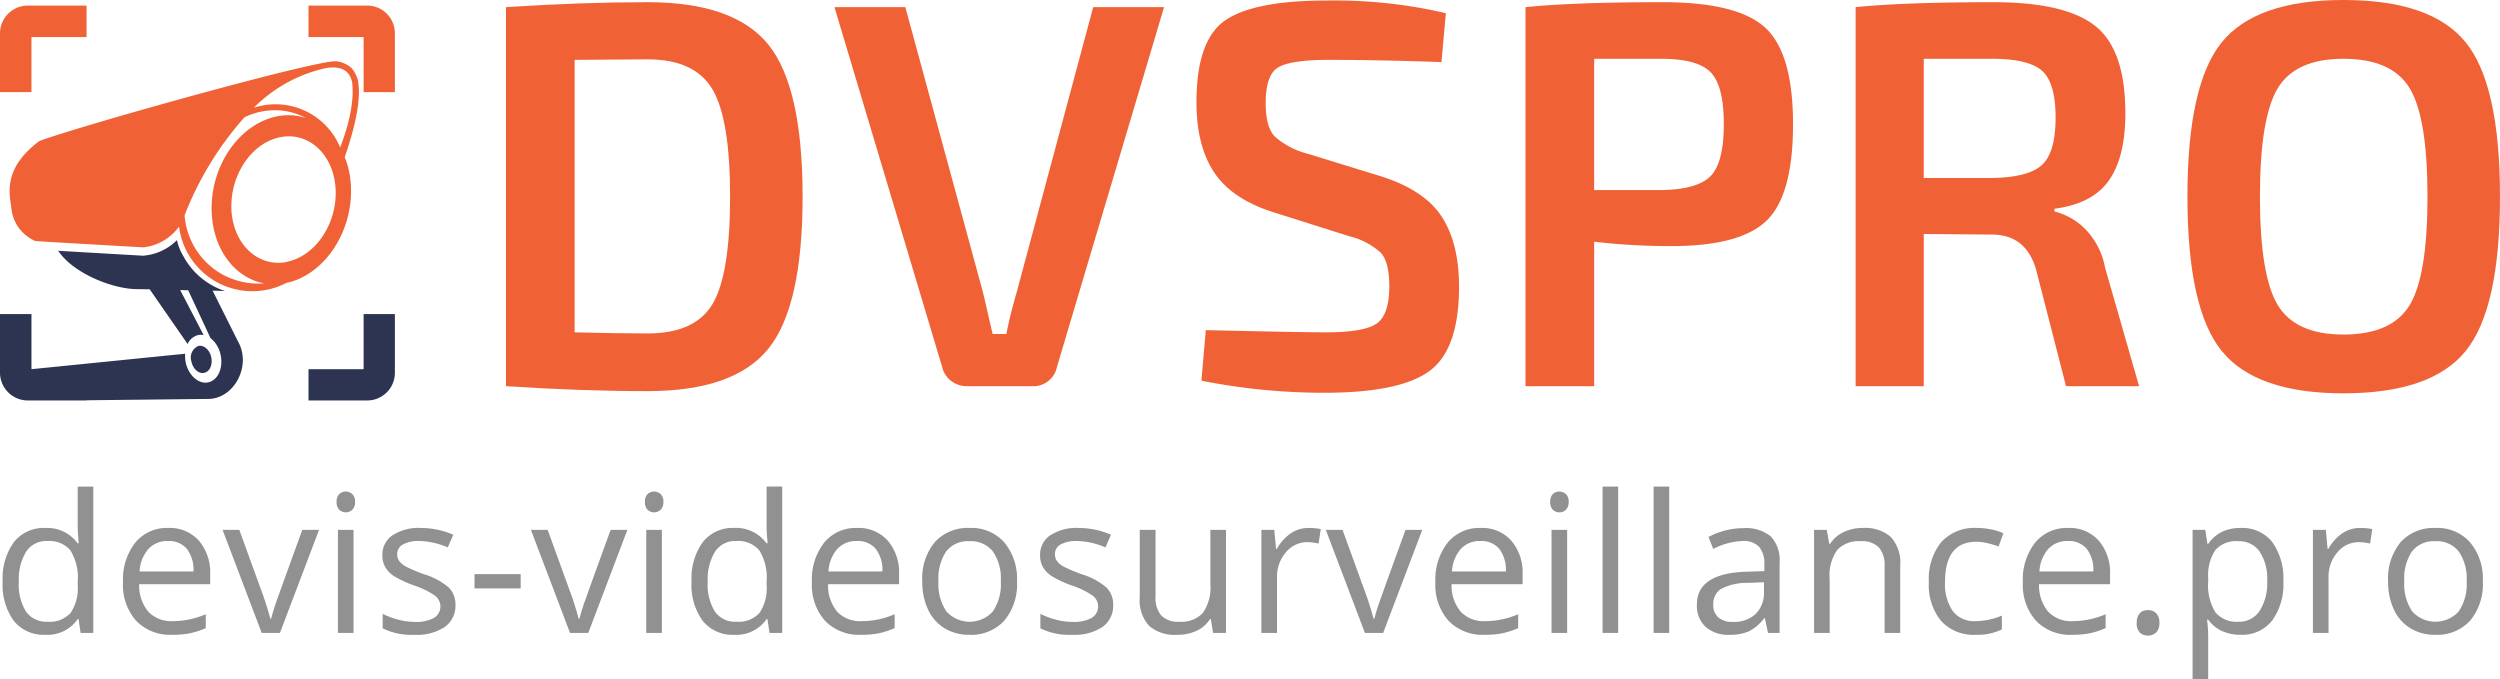 <svg xmlns="http://www.w3.org/2000/svg" width="350.432" height="95.204" viewBox="0 0 350.432 95.204"><defs><style>.cls-1{fill:#2c3452;}.cls-1,.cls-2{fill-rule:evenodd;}.cls-2,.cls-3{fill:#f16136;}.cls-4{fill:#919191;}</style></defs><title>logo_dvspro_v2</title><g id="Calque_2" data-name="Calque 2"><g id="Layer_1" data-name="Layer 1"><path class="cls-1" d="M55.352,44.027v8.231a3.878,3.878,0,0,1-3.875,3.876H43.244V51.75h7.725V44.027Zm-29.4,5.559a4.85,4.85,0,0,0,.08,1.229c.401,1.818,1.817,3.074,3.154,2.78C30.549,53.3,31.323,51.59,30.923,49.746a3.974,3.974,0,0,0-1.417-2.352L26.38,40.685l-1.123-.026,3.287,6.308a1.889,1.889,0,0,0-.775,0,2.204,2.204,0,0,0-1.47,1.256l-5.318-7.67-1.978-.027c-3.261-.079-8.687-2.165-10.851-5.372l11.974.695.133-.027a7.471,7.471,0,0,0,4.544-2.164,7.407,7.407,0,0,0,.882,2.218,10.27,10.27,0,0,0,5.853,4.918L29.8,40.739h0l3.555,7.11c1.95,3.42-.535,8.071-4.197,8.071l-17.025.188v.026H3.902A3.901,3.901,0,0,1,0,52.258V44.027H4.41V51.75q21.528-2.165,21.542-2.165ZM27.823,48.49c.775-.161,1.577.561,1.791,1.604s-.213,2.004-.989,2.164c-.748.187-1.577-.534-1.791-1.577a1.757,1.757,0,0,1,.989-2.191Z"/><path class="cls-2" d="M3.902.782h8.232v4.41H4.41v7.724H0V4.658A3.901,3.901,0,0,1,3.902.782Zm39.342,0h8.232a3.878,3.878,0,0,1,3.875,3.875v8.258H50.968V5.192H43.244Z"/><path class="cls-2" d="M39.181,19.25c4.036-.855,7.537,2.326,7.857,7.137.294,4.837-2.726,9.434-6.735,10.29a3.219,3.219,0,0,1-.481.107c-3.822.507-7.083-2.62-7.376-7.244a11.26,11.26,0,0,1,.481-3.929c.989-3.18,3.367-5.746,6.254-6.361Zm3.715-2.699A9.279,9.279,0,0,0,39.288,15.482a9.745,9.745,0,0,0-5.024.962,45.548,45.548,0,0,0-8.392,13.737A10.399,10.399,0,0,0,31.03,38.387a10.597,10.597,0,0,0,6.013,1.336c-3.955-.721-7.029-4.489-7.35-9.621C29.266,23.66,33.301,17.513,38.7,16.337a7.912,7.912,0,0,1,4.196.214ZM40.17,39.643a10.358,10.358,0,0,1-15.074-7.884,7.089,7.089,0,0,1-5.024,2.913L7.51,33.95l-2.539-.16A5.565,5.565,0,0,1,1.604,29.273c-.241-2.005-1.31-5.613,3.929-9.515C11.305,17.62,43.965,8.48,47.066,8.587a3.786,3.786,0,0,1,2.191.936,4.332,4.332,0,0,1,.909,1.71c.454,2.326-.16,5.907-1.844,10.797a11.938,11.938,0,0,1,.855,3.876c.347,5.453-2.512,10.718-6.655,12.882a8.301,8.301,0,0,1-2.352.856Zm-4.597-24.535a9.793,9.793,0,0,1,12.107,5.56c1.389-3.609,1.951-6.629,1.684-9.114q-.521-2.526-3.689-2.005a20.364,20.364,0,0,0-10.102,5.56Z"/><path class="cls-3" d="M70.923,54.131V1.001Q81.471.308,90.789.308q12.088,0,16.901,5.93,4.811,5.93,4.812,21.329,0,15.401-4.812,21.329-4.813,5.93-16.901,5.929Q81.472,54.824,70.923,54.131Zm9.625-45.737V46.585q6.006.155,10.241.154,6.622,0,9.086-4.12,2.464-4.118,2.464-15.053T99.836,12.474q-2.503-4.157-9.047-4.157-2.079,0-5.428.038Q82.01,8.394,80.548,8.394Z"/><path class="cls-3" d="M163.168,1.001,148.154,51.437a3.37,3.37,0,0,1-3.542,2.694H135.526a3.523,3.523,0,0,1-2.194-.732,3.418,3.418,0,0,1-1.27-1.963L116.969,1.001h9.933l10.857,39.886q.231.924.693,2.965t.693,2.965H141.07q.461-2.464,1.463-5.93L153.236,1.001Z"/><path class="cls-3" d="M189.117,33.11l-10.703-3.389q-5.776-1.847-8.239-5.582-2.465-3.734-2.464-9.817,0-8.701,4.042-11.474T185.961.077A68.369,68.369,0,0,1,202.67,1.848l-.616,6.854q-8.779-.308-15.785-.308-5.313,0-7.084,1.039t-1.77,5.044q0,3.31,1.27,4.658a11.165,11.165,0,0,0,4.659,2.426l10.241,3.156q6.08,1.926,8.508,5.66t2.426,9.817q0,8.777-4.158,11.819t-14.707,3.041a87.837,87.837,0,0,1-17.248-1.693l.616-7.084q13.474.308,16.864.308,5.313,0,7.084-1.232,1.769-1.232,1.77-5.236,0-3.388-1.193-4.697A10.136,10.136,0,0,0,189.117,33.11Z"/><path class="cls-3" d="M213.834,54.131V1.001q6.853-.693,19.25-.693,10.471,0,14.36,3.581,3.888,3.58,3.889,13.514T247.638,30.916q-3.697,3.58-13.321,3.58a91.302,91.302,0,0,1-10.857-.616v20.251Zm9.625-27.488h9.395q5.082-.076,6.93-1.964t1.848-7.276q0-5.389-1.848-7.276t-6.93-1.887h-9.395Z"/><path class="cls-3" d="M299.843,54.131H289.602l-4.235-16.478q-1.463-4.774-6.159-4.774l-9.549-.077V54.131H260.11V1.001Q266.963.308,279.438.308q10.087,0,14.283,3.35t4.197,12.205q0,6.161-2.31,9.433-2.31,3.274-7.623,3.965v.386a9.257,9.257,0,0,1,4.312,2.464,10.394,10.394,0,0,1,2.771,5.39ZM269.658,24.948h9.549q5.158-.076,7.045-1.848t1.887-6.622q0-4.852-1.887-6.546-1.887-1.692-7.045-1.693h-9.549Z"/><path class="cls-3" d="M328.487,0q12.318,0,17.132,5.929,4.812,5.931,4.812,21.638t-4.812,21.637q-4.812,5.93-17.132,5.929-12.243,0-17.056-5.929t-4.812-21.637q0-15.709,4.812-21.638Q316.242.001,328.487,0Zm0,8.239q-6.699,0-9.202,4.119-2.502,4.121-2.502,15.208t2.502,15.207q2.502,4.121,9.202,4.12,6.775,0,9.278-4.12,2.502-4.118,2.503-15.207t-2.503-15.208Q335.262,8.241,328.487,8.239Z"/><path class="cls-4" d="M11.012,86.78h-.119A5.142,5.142,0,0,1,6.358,88.981a5.366,5.366,0,0,1-4.41-1.938A8.529,8.529,0,0,1,.373,81.533a8.674,8.674,0,0,1,1.582-5.551A5.324,5.324,0,0,1,6.358,74.005a5.255,5.255,0,0,1,4.509,2.136h.171l-.092-1.042-.053-1.015v-5.88h2.188V88.718h-1.78Zm-4.377.369a3.987,3.987,0,0,0,3.25-1.22,6.167,6.167,0,0,0,1.008-3.936v-.461a7.249,7.249,0,0,0-1.022-4.384,3.879,3.879,0,0,0-3.263-1.312A3.348,3.348,0,0,0,3.662,77.334,7.432,7.432,0,0,0,2.64,81.559a7.132,7.132,0,0,0,1.015,4.18A3.438,3.438,0,0,0,6.635,87.149Z"/><path class="cls-4" d="M24.151,88.981A6.639,6.639,0,0,1,19.094,87.03a7.553,7.553,0,0,1-1.852-5.419,8.378,8.378,0,0,1,1.72-5.55,5.716,5.716,0,0,1,4.621-2.057,5.451,5.451,0,0,1,4.298,1.786,6.847,6.847,0,0,1,1.582,4.713v1.385H19.51a5.722,5.722,0,0,0,1.286,3.862A4.441,4.441,0,0,0,24.23,87.069a11.636,11.636,0,0,0,4.614-.975v1.951a11.552,11.552,0,0,1-2.195.718A12.305,12.305,0,0,1,24.151,88.981Zm-.593-13.145a3.574,3.574,0,0,0-2.775,1.134,5.226,5.226,0,0,0-1.219,3.138h7.554a4.808,4.808,0,0,0-.923-3.17A3.247,3.247,0,0,0,23.557,75.837Z"/><path class="cls-4" d="M36.682,88.718,31.198,74.269h2.347l3.111,8.569A40.563,40.563,0,0,1,37.895,86.74h.105a29.522,29.522,0,0,1,.916-2.893q.772-2.196,3.461-9.578h2.347L39.24,88.718Z"/><path class="cls-4" d="M47.184,70.353a1.454,1.454,0,0,1,.369-1.101,1.365,1.365,0,0,1,1.833.007,1.426,1.426,0,0,1,.382,1.094,1.452,1.452,0,0,1-.382,1.102,1.34,1.34,0,0,1-1.833,0A1.483,1.483,0,0,1,47.184,70.353Zm2.373,18.365H47.369V74.269h2.188Z"/><path class="cls-4" d="M63.842,84.776a3.62,3.62,0,0,1-1.503,3.111,7.064,7.064,0,0,1-4.219,1.094,9.162,9.162,0,0,1-4.482-.91V86.042a10.83,10.83,0,0,0,2.235.83,9.327,9.327,0,0,0,2.3.303,5.211,5.211,0,0,0,2.637-.547,1.883,1.883,0,0,0,.191-3.111A11.518,11.518,0,0,0,58.147,82.1a15.538,15.538,0,0,1-2.868-1.312,3.933,3.933,0,0,1-1.266-1.272,3.325,3.325,0,0,1-.415-1.701,3.242,3.242,0,0,1,1.437-2.788,6.699,6.699,0,0,1,3.942-1.022,11.534,11.534,0,0,1,4.561.949l-.778,1.779a10.47,10.47,0,0,0-3.942-.896,4.535,4.535,0,0,0-2.347.488,1.508,1.508,0,0,0-.791,1.345,1.634,1.634,0,0,0,.297.988,2.921,2.921,0,0,0,.956.778,21.375,21.375,0,0,0,2.531,1.067A9.461,9.461,0,0,1,62.94,82.39,3.328,3.328,0,0,1,63.842,84.776Z"/><path class="cls-4" d="M66.513,82.481V80.478h6.473v2.004Z"/><path class="cls-4" d="M79.902,88.718,74.418,74.269h2.347l3.111,8.569A40.552,40.552,0,0,1,81.115,86.74H81.22a29.551,29.551,0,0,1,.916-2.893q.772-2.196,3.461-9.578h2.347L82.46,88.718Z"/><path class="cls-4" d="M90.404,70.353a1.454,1.454,0,0,1,.369-1.101,1.365,1.365,0,0,1,1.833.007,1.426,1.426,0,0,1,.382,1.094,1.452,1.452,0,0,1-.382,1.102,1.34,1.34,0,0,1-1.833,0A1.483,1.483,0,0,1,90.404,70.353Zm2.373,18.365H90.588V74.269h2.188Z"/><path class="cls-4" d="M107.576,86.78h-.119a5.142,5.142,0,0,1-4.535,2.201,5.366,5.366,0,0,1-4.41-1.938,8.529,8.529,0,0,1-1.576-5.511,8.674,8.674,0,0,1,1.582-5.551,5.324,5.324,0,0,1,4.403-1.978,5.254,5.254,0,0,1,4.509,2.136h.171l-.092-1.042-.053-1.015v-5.88h2.188V88.718h-1.78Zm-4.377.369a3.987,3.987,0,0,0,3.25-1.22,6.167,6.167,0,0,0,1.008-3.936v-.461a7.248,7.248,0,0,0-1.022-4.384,3.878,3.878,0,0,0-3.263-1.312,3.348,3.348,0,0,0-2.946,1.497,7.433,7.433,0,0,0-1.022,4.225,7.132,7.132,0,0,0,1.015,4.18A3.438,3.438,0,0,0,103.199,87.149Z"/><path class="cls-4" d="M120.715,88.981a6.639,6.639,0,0,1-5.056-1.951,7.553,7.553,0,0,1-1.852-5.419,8.378,8.378,0,0,1,1.72-5.55,5.716,5.716,0,0,1,4.621-2.057,5.451,5.451,0,0,1,4.298,1.786,6.847,6.847,0,0,1,1.582,4.713v1.385h-9.954A5.722,5.722,0,0,0,117.36,85.751a4.441,4.441,0,0,0,3.434,1.318,11.637,11.637,0,0,0,4.614-.975v1.951a11.557,11.557,0,0,1-2.195.718A12.307,12.307,0,0,1,120.715,88.981Zm-.593-13.145a3.574,3.574,0,0,0-2.775,1.134,5.226,5.226,0,0,0-1.219,3.138h7.554a4.809,4.809,0,0,0-.923-3.17A3.247,3.247,0,0,0,120.122,75.837Z"/><path class="cls-4" d="M142.555,81.48a7.969,7.969,0,0,1-1.78,5.518,6.267,6.267,0,0,1-4.918,1.984,6.504,6.504,0,0,1-3.441-.91,6.001,6.001,0,0,1-2.32-2.609,9.101,9.101,0,0,1-.817-3.982,7.959,7.959,0,0,1,1.767-5.504,6.249,6.249,0,0,1,4.904-1.971,6.113,6.113,0,0,1,4.819,2.017A7.938,7.938,0,0,1,142.555,81.48Zm-11.008,0a6.856,6.856,0,0,0,1.107,4.219,4.393,4.393,0,0,0,6.519.007,6.821,6.821,0,0,0,1.114-4.226,6.714,6.714,0,0,0-1.114-4.186,3.915,3.915,0,0,0-3.289-1.431,3.852,3.852,0,0,0-3.243,1.411A6.787,6.787,0,0,0,131.547,81.48Z"/><path class="cls-4" d="M156.036,84.776a3.621,3.621,0,0,1-1.503,3.111,7.065,7.065,0,0,1-4.219,1.094,9.162,9.162,0,0,1-4.482-.91V86.042a10.833,10.833,0,0,0,2.235.83,9.327,9.327,0,0,0,2.3.303,5.211,5.211,0,0,0,2.637-.547,1.883,1.883,0,0,0,.191-3.111A11.517,11.517,0,0,0,150.34,82.1a15.54,15.54,0,0,1-2.868-1.312,3.932,3.932,0,0,1-1.266-1.272,3.324,3.324,0,0,1-.415-1.701,3.242,3.242,0,0,1,1.437-2.788,6.699,6.699,0,0,1,3.942-1.022,11.534,11.534,0,0,1,4.561.949l-.778,1.779a10.47,10.47,0,0,0-3.942-.896,4.535,4.535,0,0,0-2.347.488,1.508,1.508,0,0,0-.791,1.345,1.633,1.633,0,0,0,.297.988,2.921,2.921,0,0,0,.956.778,21.379,21.379,0,0,0,2.531,1.067,9.461,9.461,0,0,1,3.474,1.886A3.328,3.328,0,0,1,156.036,84.776Z"/><path class="cls-4" d="M161.976,74.269v9.373a3.769,3.769,0,0,0,.804,2.637,3.276,3.276,0,0,0,2.518.871,4.104,4.104,0,0,0,3.315-1.24,6.245,6.245,0,0,0,1.048-4.047V74.269h2.188V88.718h-1.806l-.316-1.938H169.61a4.37,4.37,0,0,1-1.866,1.635,6.282,6.282,0,0,1-2.722.566,5.524,5.524,0,0,1-3.949-1.252,5.332,5.332,0,0,1-1.312-4.008V74.269Z"/><path class="cls-4" d="M183.406,74.005a8.567,8.567,0,0,1,1.728.158l-.304,2.03a7.455,7.455,0,0,0-1.582-.198,3.85,3.85,0,0,0-2.998,1.424,5.191,5.191,0,0,0-1.246,3.547v7.752H176.815V74.269h1.806l.251,2.676h.105a6.352,6.352,0,0,1,1.938-2.175A4.362,4.362,0,0,1,183.406,74.005Z"/><path class="cls-4" d="M191.324,88.718,185.84,74.269h2.347l3.111,8.569a40.563,40.563,0,0,1,1.239,3.902h.105a29.522,29.522,0,0,1,.916-2.893q.772-2.196,3.461-9.578h2.347l-5.484,14.449Z"/><path class="cls-4" d="M208.114,88.981a6.637,6.637,0,0,1-5.056-1.951,7.551,7.551,0,0,1-1.853-5.419,8.379,8.379,0,0,1,1.721-5.55,5.716,5.716,0,0,1,4.621-2.057,5.451,5.451,0,0,1,4.298,1.786,6.847,6.847,0,0,1,1.582,4.713v1.385h-9.954A5.723,5.723,0,0,0,204.76,85.751a4.44,4.44,0,0,0,3.434,1.318,11.637,11.637,0,0,0,4.614-.975v1.951a11.55,11.55,0,0,1-2.194.718A12.312,12.312,0,0,1,208.114,88.981Zm-.593-13.145a3.573,3.573,0,0,0-2.775,1.134,5.223,5.223,0,0,0-1.22,3.138h7.555a4.809,4.809,0,0,0-.923-3.17A3.247,3.247,0,0,0,207.522,75.837Z"/><path class="cls-4" d="M217.298,70.353a1.454,1.454,0,0,1,.369-1.101,1.366,1.366,0,0,1,1.833.007,1.43,1.43,0,0,1,.382,1.094,1.456,1.456,0,0,1-.382,1.102,1.282,1.282,0,0,1-.91.362,1.266,1.266,0,0,1-.923-.362A1.483,1.483,0,0,1,217.298,70.353Zm2.373,18.365h-2.188V74.269h2.188Z"/><path class="cls-4" d="M226.824,88.718h-2.188V68.204h2.188Z"/><path class="cls-4" d="M233.978,88.718h-2.188V68.204h2.188Z"/><path class="cls-4" d="M247.828,88.718l-.435-2.057h-.105A6.08,6.08,0,0,1,245.132,88.5a6.559,6.559,0,0,1-2.683.481,4.824,4.824,0,0,1-3.368-1.107,4.037,4.037,0,0,1-1.22-3.15q0-4.377,7.001-4.589l2.451-.079v-.896a3.658,3.658,0,0,0-.732-2.511,3.006,3.006,0,0,0-2.34-.811,9.536,9.536,0,0,0-4.087,1.107l-.672-1.674a10.255,10.255,0,0,1,2.34-.91,10.127,10.127,0,0,1,2.551-.329,5.506,5.506,0,0,1,3.83,1.146,4.791,4.791,0,0,1,1.246,3.679v9.861Zm-4.944-1.543a4.444,4.444,0,0,0,3.211-1.12,4.147,4.147,0,0,0,1.166-3.138V81.611l-2.188.093a7.971,7.971,0,0,0-3.765.81,2.447,2.447,0,0,0-1.153,2.234,2.254,2.254,0,0,0,.719,1.807A2.979,2.979,0,0,0,242.884,87.175Z"/><path class="cls-4" d="M264.171,88.718V79.37a3.776,3.776,0,0,0-.804-2.637,3.279,3.279,0,0,0-2.519-.87,4.154,4.154,0,0,0-3.322,1.226,6.189,6.189,0,0,0-1.055,4.047v7.581h-2.188V74.269h1.779l.356,1.978h.105a4.46,4.46,0,0,1,1.886-1.654,6.114,6.114,0,0,1,2.702-.587,5.49,5.49,0,0,1,3.929,1.259A5.358,5.358,0,0,1,266.36,79.291v9.427Z"/><path class="cls-4" d="M276.953,88.981a6.167,6.167,0,0,1-4.858-1.932,7.942,7.942,0,0,1-1.721-5.464,8.192,8.192,0,0,1,1.747-5.604,6.29,6.29,0,0,1,4.978-1.978,9.873,9.873,0,0,1,2.082.224,6.843,6.843,0,0,1,1.635.527l-.672,1.859a10.347,10.347,0,0,0-1.582-.481,7.096,7.096,0,0,0-1.516-.191q-4.405,0-4.404,5.616a6.682,6.682,0,0,0,1.075,4.087,3.737,3.737,0,0,0,3.184,1.424,9.733,9.733,0,0,0,3.704-.777V88.23A7.882,7.882,0,0,1,276.953,88.981Z"/><path class="cls-4" d="M290.46,88.981a6.64,6.64,0,0,1-5.056-1.951,7.556,7.556,0,0,1-1.853-5.419,8.379,8.379,0,0,1,1.721-5.55,5.716,5.716,0,0,1,4.621-2.057,5.451,5.451,0,0,1,4.298,1.786,6.847,6.847,0,0,1,1.582,4.713v1.385h-9.954a5.723,5.723,0,0,0,1.286,3.862,4.442,4.442,0,0,0,3.435,1.318,11.636,11.636,0,0,0,4.613-.975v1.951a11.55,11.55,0,0,1-2.194.718A12.305,12.305,0,0,1,290.46,88.981Zm-.593-13.145a3.575,3.575,0,0,0-2.775,1.134,5.23,5.23,0,0,0-1.22,3.138h7.555a4.809,4.809,0,0,0-.923-3.17A3.247,3.247,0,0,0,289.867,75.837Z"/><path class="cls-4" d="M299.513,87.32a1.96,1.96,0,0,1,.402-1.338,1.456,1.456,0,0,1,1.153-.455,1.559,1.559,0,0,1,1.193.455,1.884,1.884,0,0,1,.429,1.338,1.849,1.849,0,0,1-.435,1.318,1.728,1.728,0,0,1-2.301.046A1.806,1.806,0,0,1,299.513,87.32Z"/><path class="cls-4" d="M314.063,88.981a6.258,6.258,0,0,1-2.577-.52,4.842,4.842,0,0,1-1.958-1.603h-.158a19.389,19.389,0,0,1,.158,2.4v5.945h-2.188V74.269h1.779l.304,1.978h.105a5.082,5.082,0,0,1,1.964-1.714,5.975,5.975,0,0,1,2.571-.527,5.341,5.341,0,0,1,4.436,1.964,8.651,8.651,0,0,1,1.562,5.511,8.604,8.604,0,0,1-1.589,5.531A5.352,5.352,0,0,1,314.063,88.981Zm-.316-13.118a3.881,3.881,0,0,0-3.204,1.226,6.316,6.316,0,0,0-1.015,3.902V81.48a7.229,7.229,0,0,0,1.015,4.357,3.861,3.861,0,0,0,3.257,1.312,3.387,3.387,0,0,0,2.934-1.517,7.192,7.192,0,0,0,1.062-4.18,6.92,6.92,0,0,0-1.062-4.146A3.491,3.491,0,0,0,313.746,75.863Z"/><path class="cls-4" d="M330.799,74.005a8.557,8.557,0,0,1,1.727.158l-.303,2.03a7.454,7.454,0,0,0-1.582-.198,3.85,3.85,0,0,0-2.999,1.424,5.191,5.191,0,0,0-1.246,3.547v7.752h-2.188V74.269h1.807l.25,2.676h.105a6.351,6.351,0,0,1,1.938-2.175A4.365,4.365,0,0,1,330.799,74.005Z"/><path class="cls-4" d="M348.024,81.48a7.965,7.965,0,0,1-1.78,5.518,6.264,6.264,0,0,1-4.917,1.984,6.503,6.503,0,0,1-3.44-.91,5.995,5.995,0,0,1-2.32-2.609,9.088,9.088,0,0,1-.818-3.982,7.954,7.954,0,0,1,1.768-5.504,6.246,6.246,0,0,1,4.904-1.971,6.114,6.114,0,0,1,4.818,2.017A7.939,7.939,0,0,1,348.024,81.48Zm-11.009,0a6.856,6.856,0,0,0,1.107,4.219,4.394,4.394,0,0,0,6.52.007,6.818,6.818,0,0,0,1.114-4.226,6.711,6.711,0,0,0-1.114-4.186,3.915,3.915,0,0,0-3.289-1.431,3.852,3.852,0,0,0-3.243,1.411A6.787,6.787,0,0,0,337.016,81.48Z"/></g></g></svg>